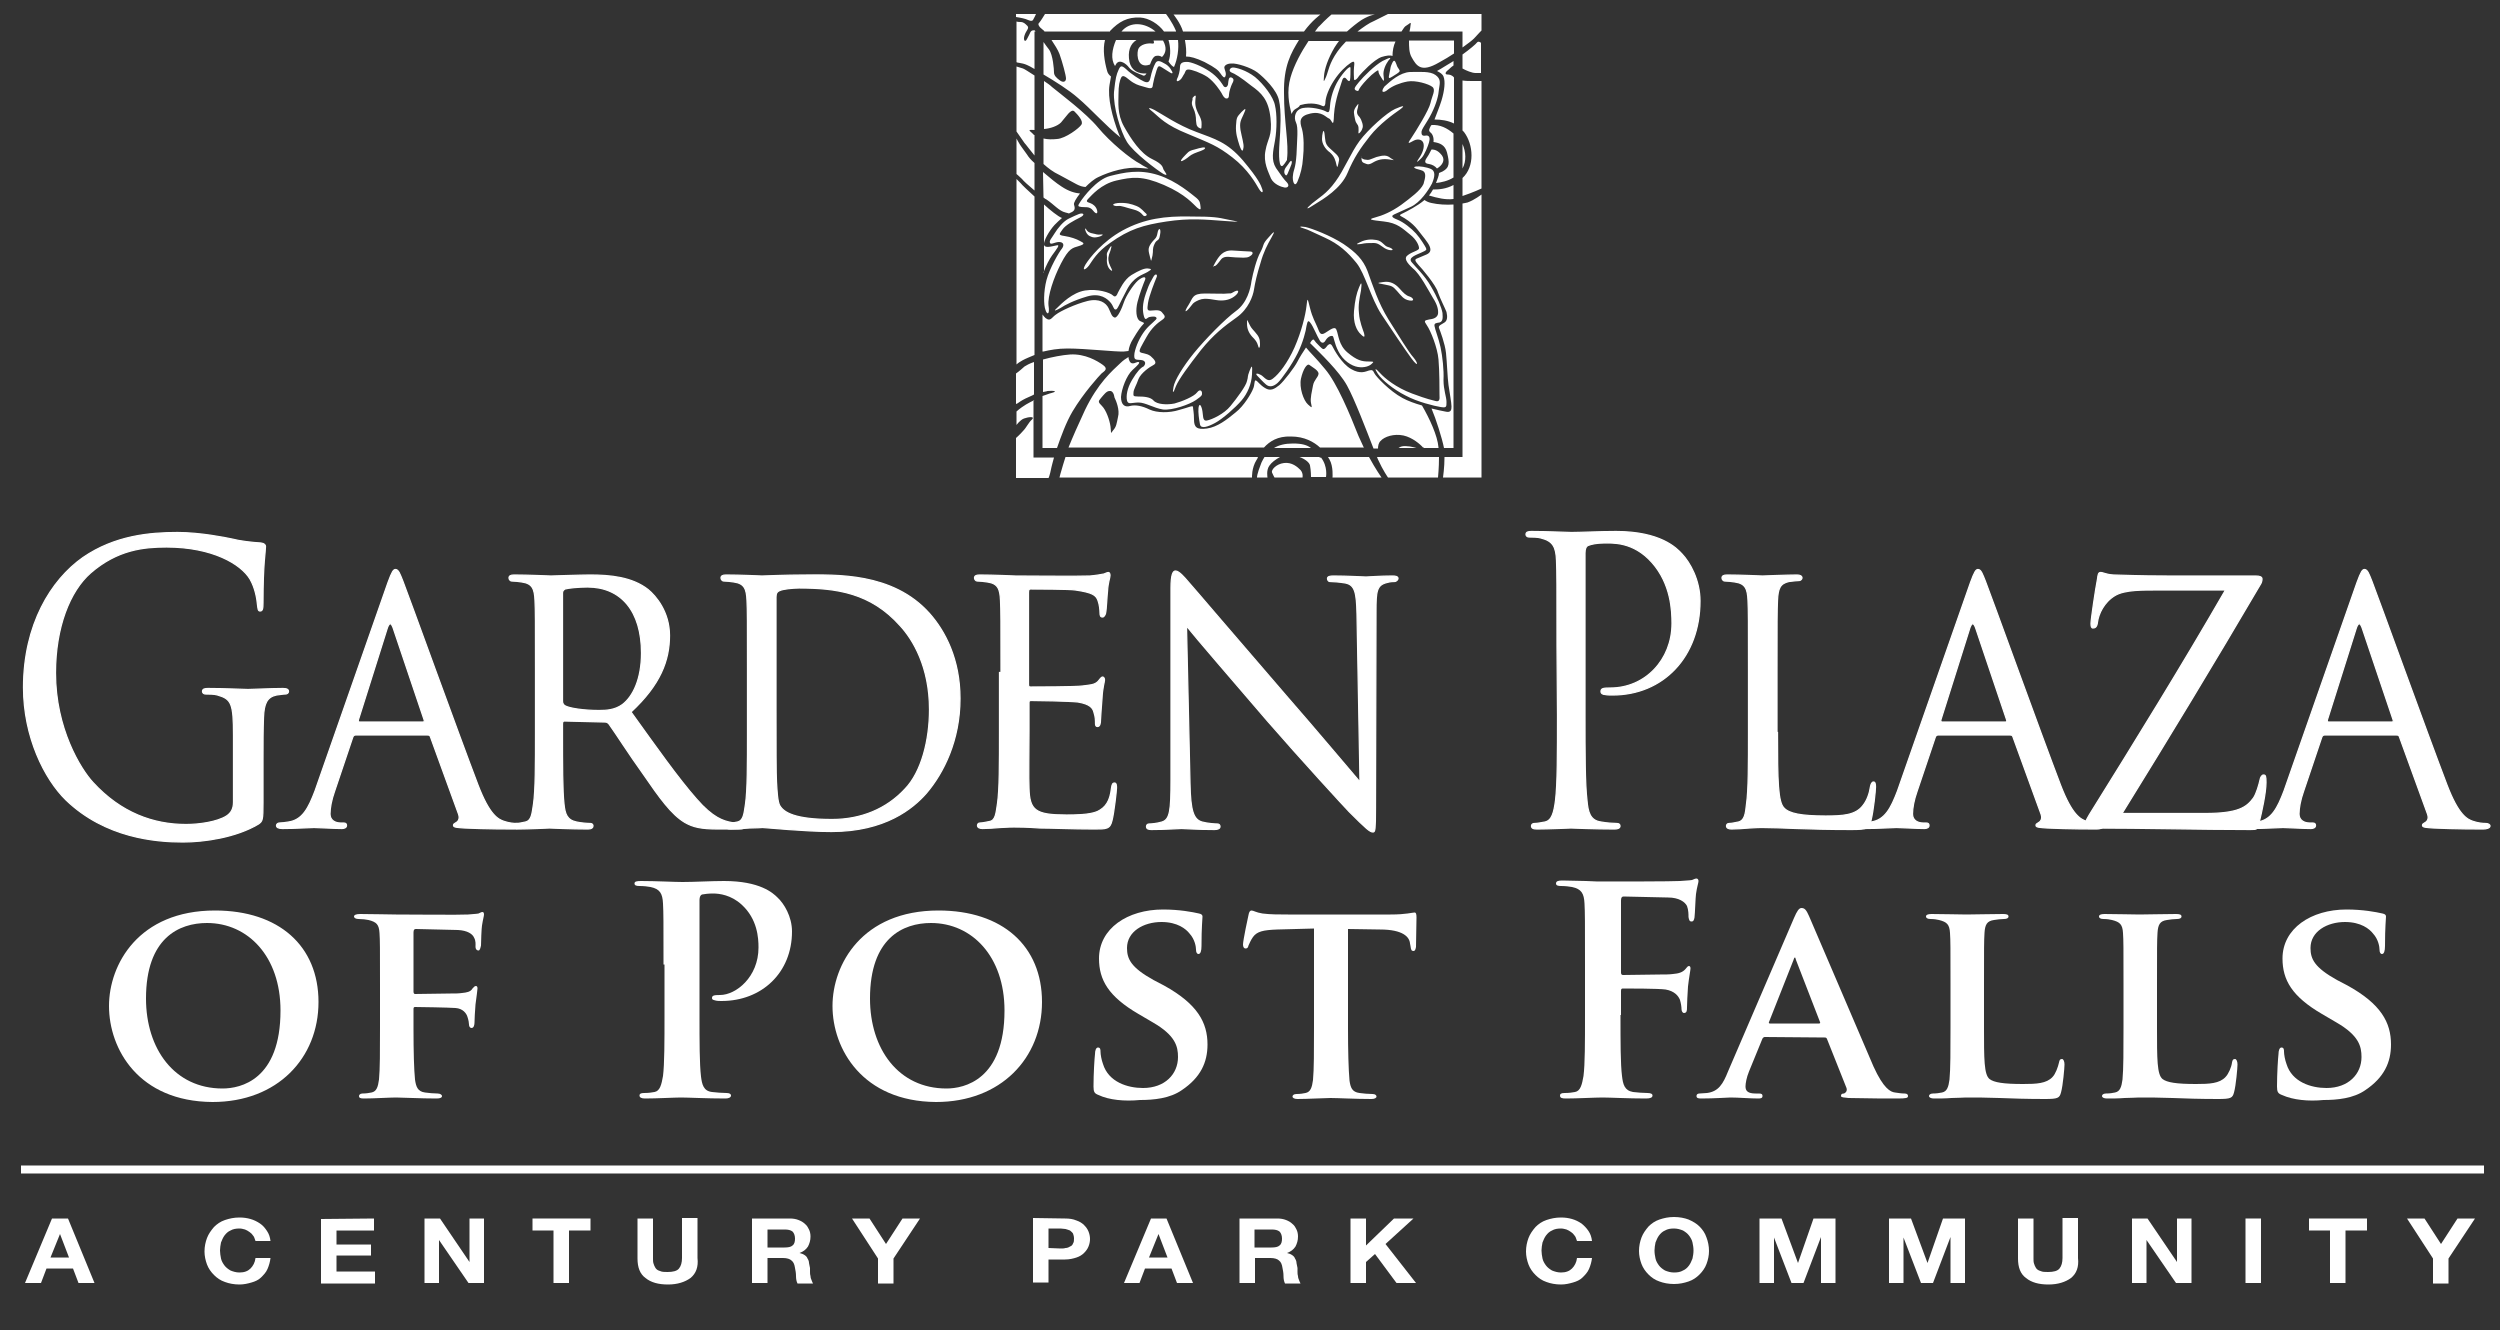 <?xml version="1.0" encoding="utf-8"?>
<!-- Generator: Adobe Illustrator 25.4.1, SVG Export Plug-In . SVG Version: 6.00 Build 0)  -->
<svg version="1.1" id="Layer_1" xmlns="http://www.w3.org/2000/svg" xmlns:xlink="http://www.w3.org/1999/xlink" x="0px" y="0px"
	 viewBox="0 0 500 266" style="enable-background:new 0 0 500 266;" xml:space="preserve">
<rect x="0" y="0" width="500" height="266" fill="#333333" stroke="none"/>
<style type="text/css">
	.st0{fill:#FFFFFF;}
	.st1{fill:none;}
	.st2{fill:#FFFFFF;stroke:#FFFFFF;stroke-width:0.25;}
</style>
<path class="st0" d="M215.8,49.2c1.3-0.4,1-0.6,0.2-1c-0.7-0.4-1.8-0.8-3.1-1c-1.4-0.2-1-0.4-0.4-1.3c0.6-0.9,2.3-1.8,3.5-2.4
	c1.2-0.6,0.6-1-0.2-0.7s-0.9,0.4-2,0.9s-2.3,2-2.9,3c-0.6,1-1.1,1.4-0.9,1.9c0.2,0.4,1-0.2,1.8-0.2c0.9,0,1.1,0.6,0.6,1.3
	c-0.6,0.7-2.5,4-3.1,6.3s-0.6,5-0.2,6c0.3,1,0.9,1,0.6-0.9c-0.2-1.9,1-5.5,2.5-8.4C213.8,49.6,214.5,49.6,215.8,49.2z M226.4,76
	c-1,1.7-1.2,3.2-1,4.1s1,0.4,2.3,0.4c1.4,0,3,1.1,4.9,1.4c1.9,0.2,5.3-1,6.6-1.9s1.2-1,1.2-1.4s-0.4-0.9-1-0.1s-3,1.8-4.5,2.2
	c-1.5,0.3-3.5,0.2-4.2-0.6c-0.6-0.7-1.9-0.8-3.1-0.8c-1.1,0-0.9-0.2-0.9-0.8c0-0.6,0.6-1.5,1-2.7c0.5-1.2,2.2-2.4,3-2.8
	s0.2-1.1-0.6-1.8c-0.8-0.6-1.8-0.5-2.1-0.8s0.3-1.2,1.3-3s2.2-2.8,3.1-3.4c0.9-0.6,0.5-0.9,0.1-1.4c-0.4-0.6-1-0.6-2.1-0.5
	c-1,0.1-1-0.1-0.8-1.5s1.4-4.4,1.7-5.1c0.3-0.6-0.2-1-0.7,0s-0.6,0.8-1.4,3.1c-0.8,2.3-0.7,3.6-0.4,4.7c0.3,1,0.6,0.2,1.1,0.1
	c0.5-0.1,1.3-0.2,1.4,0.2c0.2,0.3-1.3,1.2-2.3,2.5s-1.8,3-2.1,4.5c-0.2,1.5,0.2,1.3,1.3,1.4c1,0.1,1,0.8,0.5,1.3
	C228.2,73.5,227.4,74.3,226.4,76z M255,21.1c-0.3-1.7-2.3-4.3-4-5.7c-1.8-1.4-3.8-1.9-4.4-1.9c-0.6,0-1,0.7-0.3,1
	c0.6,0.2,1.9,1,3.9,2.6c2.1,1.5,3.5,2.8,3.9,6.5s-0.6,4.1-1,6.5c-0.5,2.4,0.6,4.3,1.1,5.6c0.6,1.2,2.1,1.7,2.7,1.8s1.1-0.3,0.5-1
	c-0.6-0.6-1.1-1.3-2.2-2.9c-1-1.6-0.6-3.3-0.2-5.5C255.4,25.8,255.4,22.8,255,21.1z M230.7,22.5c1.2,1,2.4,2.5,6.9,4.3
	c4.5,1.9,5.8,2.3,8.9,4.7c3.1,2.4,4.6,5.1,5.3,6.3c0.7,1.1,0.9,0.6,0.6-0.1c-0.2-0.6-0.6-1.8-3.8-5.6c-3.2-3.7-5.6-4.3-9.3-5.7
	c-3.8-1.4-6.9-3.6-8.4-4.4C229.5,21.3,229.5,21.6,230.7,22.5z M238.5,19.6c0.1,0.6-0.4,0.8,0.1,1.9c0.5,1,0.6,1.9,0.6,2.6
	c0.1,0.6,0,1,0.5,1.4c0.5,0.3,0.6,0.3,0.6-0.2s0.2-1.1-0.6-2.5c-0.7-1.4-0.7-2.1-0.6-3.1C239.3,18.8,238.9,19.1,238.5,19.6z
	 M254.6,75.7c-1.1,0.9-1.7-0.3-2.4-0.7c-0.7-0.4-1.3-0.4-0.7,0.2s1,1.1,1.7,1.7s1.5,0.4,2.3-0.3c0.8-0.7,2.9-3.7,4-5.9
	c1.1-2.2,1.7-4.6,1.8-5.5c0.2-0.9,0.3-1.3,0.8-0.6c0.5,0.6,1.4,2.8,1.8,3.4c0.3,0.6,0.8,0.8,1.2,0.1c0.4-0.7,1-1,1.4-0.9
	c0.3,0.1,0.3,1.4,1.2,3.1c0.9,1.8,2.6,2.9,3.9,3.1s2.3-0.2,2.7-0.6c0.4-0.4,0.7-0.5-0.6-0.5c-1.3,0-2.3-0.2-4.2-1.8
	c-1.8-1.5-1.8-3.6-2.2-4.5c-0.3-0.9-1.3,0-2.3,0.6s-1.1-0.2-1.5-1.1c-0.4-1-1-1.9-1.5-3.9s-0.5-2.2-0.7-0.4s-1,5.1-2.4,8.3
	C257.5,72.6,255.8,74.8,254.6,75.7z M272.8,32.6c0.6,0.2,0.8,0.5,1.8-0.1c1-0.6,2-0.8,3.3-0.6s0.9,0.2,0.2-0.3
	c-0.7-0.6-1.4-0.6-2.8-0.2c-1.4,0.5-1.4,0.7-2.4,0.5c-0.4-0.1-0.6-0.3-0.6-0.4C272.3,32,272.3,32.4,272.8,32.6z M276.7,56.4
	c-1.4,0.2-1.4,0.2,0.2,0.5c1.5,0.3,1.6,0.3,2.5,1.3s1.3,1.7,2.5,1.9s0.7-0.6,0-0.8s-1.2-0.7-2-1.6C279,56.7,278,56.2,276.7,56.4z
	 M267.3,33c0.2,0.9,0.3,0,0.5-0.9c0.2-0.9-1-1.6-1.9-2.5c-1-0.9-0.8-1.6-1-2.9s-0.5,0.2-0.5,1.1s0.6,2,1.6,2.7
	C266.9,31.3,267.1,32.1,267.3,33z M235.2,77.2c0.6-1.4,2.5-4,5-7.2c2.5-3.1,4.7-4.8,7.1-6.5c2.4-1.7,3.3-4.3,3.5-5.6
	s0.6-3.1,1.3-5.3c0.6-2.2,1.4-3.7,2.2-5.1c0.8-1.4,0.6-1.4-0.6,0c-1.3,1.4-0.8,1.4-1.6,2.9c-0.8,1.4-1.5,4.2-1.8,5.8
	c-0.2,1.6-0.9,4.4-3.1,6c-2.2,1.6-6.2,5.7-8.4,8.4c-2.2,2.7-3.9,5.5-4.1,6.8C234.4,78.9,234.7,78.6,235.2,77.2z M246.9,58.3
	c-1,0.6-0.7,0.3-1.4,0.4c-0.7,0.1-1.9,0-4.5,0s-2.4,0.9-3.3,2.3c-0.9,1.4-0.7,1.6,0.1,0.7c0.8-0.9,0.6-1.1,2-1.7
	c1.4-0.6,3.1,0.1,4.4,0.1c1.3,0,2.2-0.4,2.9-1C247.8,58.5,247.9,57.8,246.9,58.3z M272.3,31.5C272.3,31.5,272.2,31.5,272.3,31.5
	C272.2,31.2,272.1,31.3,272.3,31.5z M245,44.2c4,0.3,2.4,0.1,0.5-0.3c-1.9-0.4-2.6-0.6-7.5-0.6c-4.9-0.1-9.1,0.4-13.5,2.8
	c-4,2.2-6.6,5.5-7.4,6.8c-0.8,1.4,0,1.1,0.7,0.2c0.7-1,1.6-2.7,4.2-4.5c3.9-2.8,6.7-3.6,11.3-4.3C238,43.6,240.9,43.9,245,44.2z
	 M250.2,51.1c0.5-0.4,0.4-0.8-0.2-0.8c-0.6,0-1.5-0.1-3.5-0.2c-1.9-0.1-2.7,1.1-3.5,2.5c-0.7,1.4-0.4,0.6-0.1,0.6
	c0.3,0,0.6-0.4,1.3-1.3c0.7-0.9,1.9-0.4,3.5-0.4C249.3,51.6,249.7,51.5,250.2,51.1z M248.7,29.5c0.1-0.7-0.3-1.9-0.6-3.5
	c-0.2-1.5,0-1.8,0.6-3.1c0.6-1.3,0.5-1.4-0.4-0.5c-0.9,1-1,1-1.1,2.7c-0.1,1.6,0.3,2.7,0.7,4C248.4,30.5,248.6,30.3,248.7,29.5z
	 M231.5,46.6c-0.2,1.2-0.6,1.1-1.3,2.1s-0.5,1.5-0.2,2.7s0.2,0.8,0.5-0.3c0.2-1.1-0.1-1.2,0.4-2.3s0.9-0.4,1.1-1.8
	C232.3,45.6,231.7,45.4,231.5,46.6z M222.1,54c0.8,0.6-0.1-0.7-0.3-1.4c-0.2-0.8-0.2-1.3,0.3-2.5c0.4-1.3,0.1-1-0.4-0.1
	s-0.3,0.7-0.3,1.5C221.3,52.3,221.4,53.4,222.1,54z M217.9,47.2c0.8,0.4,1.1,0.3,1.7,0.2c0.6-0.1,1.4-0.6,0.6-0.5
	c-0.8,0.1-1-0.1-1.6-0.2c-0.6-0.1-1.1-0.3-1.4-0.9C216.8,45.3,217.1,46.8,217.9,47.2z M223.6,41.2c0.7-0.1,1.5,0.3,3.1,0.7
	s1.8,1.2,2.1,1.3s0.8-0.2,0.4-0.5c-0.4-0.3-0.9-1.1-1.9-1.5s-2-0.7-3.7-0.6C221.9,40.8,222.8,41.3,223.6,41.2z M212,16.1
	c-0.7-0.5-1.2-1-1.2-1.6s-0.2-3.5-1-4.6c-0.3-0.4-0.7-0.9-1.1-1.5v6.5c2.2,1.3,5.1,3.1,6.9,4.7c2.5,2.1,5.7,5.7,8.5,7.9
	c-0.1-0.2-0.2-0.4-0.3-0.6c-1.4-3.6-2.3-7.4-1.9-9.9c0.1-0.6,0.2-1.2,0.3-1.7c-0.4-0.3-0.7-0.7-0.8-1.2c-0.5-1.8-0.9-4.2-0.4-6.1
	h-10.7c0.6,0.9,1.3,2,1.6,2.8c0.6,1.7,1.3,4.3,1.3,4.9C213.2,16.3,212.7,16.6,212,16.1z M262.2,89.6c-0.8-0.6-1.8-0.9-3.6-0.9
	c-1.6,0-2.8,0.3-3.8,0.9H262.2z M211.4,27.8c-0.9,0.1-1.9,0.1-2.7-0.1v5.1c0.9,0.8,1.9,1.6,3.2,2.2c3.4,1.8,3.9,2.3,5.2,2.4
	c0.8-0.8,1.7-1.6,2.6-2c2.3-1.1,5.6-2.1,8.4-1.8c0.9,0.1,1.4,0.1,1.6,0.1c-0.6-0.3-1.2-0.6-1.6-0.9c-2-1-6.1-4.4-8.5-7.3
	s-7.5-6.7-9.2-8.1c-0.4-0.4-1-0.8-1.6-1.2v9.6c1.3-0.1,2.7-0.6,3.4-1.3c1-1.1,2-2.9,2.7-2.2c0.7,0.7,1.8,1.9,1.4,2.6
	C215.9,25.6,213.1,27.7,211.4,27.8z M272.2,48.8c0.9-0.2,1.4-0.2,2.6-0.2s1.7,1.1,3,1.4c1.3,0.2,0.6-0.4-0.2-0.6
	c-0.8-0.2-1.1-1.2-2.3-1.4c-1.1-0.2-2.2-0.1-3.2,0.4C271,48.9,271.3,48.9,272.2,48.8z M237,31.9c0.8-0.5,0.9-0.8,1.8-1.2
	c0.9-0.4,1.9-0.6,2.2-1c0.2-0.4-0.8-0.2-2.1,0.2c-1.3,0.3-1.3,0.6-2.2,1.5C235.8,32.4,236.2,32.4,237,31.9z M284.8,89.6h2.9
	c0,0,0,0,0-0.1c-0.2-2.4-1.8-5.8-3.3-8.4c-1.4-0.4-2.8-0.9-3.9-1.5c-2.6-1.4-5.3-4.3-5.6-4.9c-0.3-0.6-0.4-0.8-1.1-0.6
	c-0.7,0.2-1.7,0.8-3.6-0.3c-1.9-1.1-3.4-3.9-3.7-4.5c-0.3-0.6-0.6-0.6-1-0.2c-0.3,0.4-0.6,0.8-0.9,0.7c-0.3-0.1-1-0.9-1.4-1.3
	s-0.4-1-1-0.2c0,0.1-0.1,0.2-0.2,0.3c2,2,5.8,5.6,7.4,8.5c1.5,2.7,3.9,9,5.3,12.6h0.9c0-0.5,0.1-1.1,0.5-1.5
	c0.8-0.9,2.7-1.5,4.6-1.1c1.8,0.4,3.4,1.8,3.9,2.4C284.7,89.5,284.8,89.5,284.8,89.6z M289.5,14.1c0.4-0.3,0.7-0.7,1.2-1v-0.9
	c-0.1,0.1-0.2,0.1-0.3,0.2c-0.9,0.5-1.9,1.2-3,1.8c0.6,0.3,1.1,0.6,1.3,1.1c0.4,1,0.2,2.8-0.4,4.8c-0.4,1.3-1,2.7-1.4,3.8
	c1.3,0,2.7,0.2,3.9,0.8v-9.2c-0.4-0.5-0.9-0.6-1.3-0.6C288.9,14.9,289.1,14.4,289.5,14.1z M272.8,89.6c-0.4-0.8-0.7-1.6-1.1-2.4
	c-1.7-4.3-4.3-10.6-6.7-13.4c-1.8-2.2-3-3.3-3.8-4.3c-0.6,0.9-1.3,2-1.7,2.8c-0.6,1.2-2.7,3.9-3.6,4.7c-1,0.8-1.8,1.3-2.9,0.6
	c-1-0.6-1.4-1.3-1.8-1.5c-0.4-0.2-0.2,0.9-0.6,1.7c-0.3,0.8-1.8,3.4-3.5,4.7c-1.7,1.4-3.6,2.9-5.7,3.2c-2.1,0.3-2.6-0.3-2.6-1.8
	c0-1.4-0.2-2.1-0.2-2.5s-0.9,0.1-2.8,0.6c-1.9,0.6-4.4,0.6-5.9-0.1c-1.4-0.7-2.8-1-3.9-0.7c-1,0.3-1.8-0.2-1.8-1.8
	c0.1-1.6,1.1-4.3,2.3-5.4c1.1-1,1.6-1.5,1.2-1.6c-0.4-0.1-1.3,0.8-1.8-0.2c-0.1-0.2-0.2-0.5-0.2-0.8c-0.5,0.3-1.1,0.7-1.6,1.2
	c-1.7,1.6-4.5,4-7.1,9.4c-1.4,3-2.5,5.5-3.3,7.5h39.1c1.1-1.2,2.7-2.3,5.4-2.2c2.7,0,4.6,1.1,5.8,2.2h8.8L272.8,89.6L272.8,89.6z
	 M223.6,83.4c-0.3,1.4-0.3,1.9-1,2.7c-0.6,0.8-0.3,0.6-0.5-0.8s-0.9-3.3-1.7-4.1c-0.8-0.8-0.8-0.9-0.2-1.6s1.1-1.4,1.7-1.4
	c0.6-0.1,0.9,0.6,1,1.3C223.2,80.1,224,82,223.6,83.4z M262.6,77.1c-0.2,1.1-0.6,2.6-0.4,3.5c0.2,1,0.3,1.1-0.6,0.3
	c-0.9-0.8-1.8-3.4-1.4-5.2c0.4-1.8,1.2-3.1,1.7-2.7s1.9,1.1,1.8,1.8C263.6,75.5,262.8,76,262.6,77.1z M234.8,13.4
	c0.7-1.6,1-3.6,0.8-5.4h-1.9c0.4,1.4,0.5,3,0,4.3C234.1,12.9,234.5,13.3,234.8,13.4z M279.7,89.6h3.6c-0.3-0.1-0.8-0.2-1.3-0.3
	C280.6,89.1,280.1,89.3,279.7,89.6z M220.3,74.7c0.6-0.5,1.4-0.9,0.3-1.7c-1.1-0.8-3.6-2.3-6.6-2.1c-1.5,0.1-3.6,0.5-5.4,1v6.5
	c0.4-0.1,0.7-0.1,0.9-0.2c1-0.1,2.3,0,0.8,0.4c-0.5,0.1-1.1,0.4-1.8,0.6v10.4h2.9c0.8-2.3,1.8-5.1,3.1-7.3
	C216.7,78.6,219.8,75.2,220.3,74.7z M287.4,33.7c1-0.6,1.7-1.6,1-2.6c-0.7-0.9-1.3-1.2-2.1-1.2c-0.4,0.8-0.8,1.5-1.1,1.9
	c-0.3,0.6-0.2,0.9,0.6,1C286.4,32.9,287,33.2,287.4,33.7z M271.8,57.5c-0.5,1.2-0.8,2.5-1,4.7c-0.2,2.3,0.5,3.9,1.4,4.7
	c0.9,0.9,0.7,0.2,0.6-0.3c-0.2-0.6-0.9-2.3-1-3.9c-0.2-1.7,0.1-3,0.4-4.6C272.4,56.5,272.3,56.2,271.8,57.5z M282.3,71.7
	c1.4,1.9,1.4,1,0.4-0.2c-1-1.1-2.9-4.3-5-7.6c-2.1-3.4-3.1-6.7-4.2-9.7c-0.9-2.3-2.3-3.7-4.8-5.4c-2.6-1.7-6.3-3.1-7.6-3.4
	c-1.3-0.2-1.4,0-0.3,0.3c1,0.3,1.2,0.5,4.1,1.8s4.7,3,6.4,5.1c1.7,2.1,2.9,7.1,5,10.3C278.3,65.9,280.9,69.8,282.3,71.7z M280.2,41
	c-2,1.4-3.7,2.1-5.2,2.5s-0.9,0.5,1.8,0.8c2.7,0.3,3.7,1.4,5.2,2.6c1.4,1.1,1.8,2.3,1.8,2.7c0.1,0.5-1.3,0.7-2.2,1.4
	c-0.9,0.6-0.3,1.5,1,2.7c1.4,1.1,3.1,4.4,4,5.9c0.9,1.4,1.1,2.4,1,3.2c-0.2,0.8-1,1-1.8,1.1c-0.9,0.2-1.1,0.2-0.4,1.2
	s2.1,4.4,2.3,6.8c0.2,2.3,0.2,6,0.2,7.1c0.1,1-0.1,1.4-0.8,1.2c-0.7-0.2-1.5-0.3-4.7-1.5s-5.4-3-6.4-4.1s-1.2-1-0.4,0.2
	c0.8,1.2,3.1,3.1,5.5,4.3c2.4,1.3,5.8,2.1,7,2.3c1.2,0.2,1.2,0,1.2-1s-0.6-2.4-0.6-4.4c0.1-2-0.2-4.7-0.6-6.6
	c-0.4-1.8-1.1-3.5-1.2-4.2c-0.1-0.6,0.4-0.6,1-0.7c0.6-0.2,0.7-0.7,0.6-1.9c-0.2-1.1-1-3.1-2.3-5.3c-1.3-2.3-3.2-4-3.9-4.9
	c-0.7-0.9,0.9-1.4,2-1.9s1-0.5,0.9-0.9c-0.2-0.4-1.1-1.9-2-2.9s-2.5-2.3-3.8-2.8s-1-0.8-0.6-1s1.3-0.6,3.3-1.5s3.6-3.4,4.3-4.7
	c0.6-1.4,0.7-2.5-0.2-2.9c-0.9-0.4-2.3-0.6-3-0.5s-0.4,0.4,0.9,0.7s1,1.4,0.6,2.8C284.1,38.1,282.2,39.5,280.2,41z M271,23.8
	c0.2,1.1,0.6,0.9,0.7,1.7c0.1,0.8-0.2,1.4,0.2,1.1c0.3-0.3,0.5-0.6,0.6-1c0.2-0.4-0.1-1.5-0.6-2.2c-0.6-0.6-0.6-1-0.3-2
	c0.2-1,0-0.6-0.5,0.1C270.6,22.3,270.8,22.7,271,23.8z M262.4,40.7c-1.3,1.1-1.3,1.4,0.5,0.2c1.8-1.1,5.3-3.2,6.6-6.3
	c1.3-3.1,2.6-5,4.5-7.4s4.7-4.4,6-5.3c1.2-0.9,0.6-0.8-1-0.1c-1.6,0.7-5.4,4.1-7.1,6.4s-3.1,5.8-4.8,8.1
	C265.3,38.8,263.7,39.6,262.4,40.7z M258.6,35c-0.2,1.1,0.3,2.7,0.9,1.3s1-3,1.1-4.7c0.2-1.8,0.2-4.3-0.2-5.8
	c-0.5-1.5-0.6-2.6,1.7-3.1c2.3-0.5,3.1,0.8,3.7,1s0.9,2.3,1-0.8c0.2-3.1,1.4-5.9,1.6-6.7c0.2-0.8,0.6-0.8,0.9-0.4
	c0.3,0.4,0.6,0.6,0.7,0.2s0.1-1.7,0.1-2.4s-1.4,0.8-2.4,2.4s-1.6,3.6-1.7,5.2c-0.1,1.6-0.4,1.3-1,1s-2.8-0.9-4.4-0.6
	s-1.9,1.9-1.4,2.9s0.2,3.5,0.1,6.4C259.1,33.8,258.7,33.9,258.6,35z M276.5,12.2c-1.6,0.9-3.8,3.1-4.7,4.2c-0.9,1.1-1.1,1.4-0.6,1.7
	c0.6,0.2,0.4,0.1,0.7-0.4c0.3-0.5,1.2-1.6,2.4-2.7c1.2-1,1.4-1.1,1.4-0.7c0,0.4,0.4,1,0.8,1.6s0.3,0,0.2-0.9c-0.1-0.9,0.4-2.1,1-2.9
	C278.4,11.4,278.1,11.4,276.5,12.2z M237,8.1c0.2,1.1,0.3,2.1,0.2,3.2c0.9,0,2,0.3,3.7,1.1c2.3,1.2,2.8,1.7,3.2,2.3s0.8,1.1,1,0.5
	s-0.1-1-0.2-1.5c-0.2-0.5,0.4-1,1.4-1c1-0.1,3.9,0.8,5.2,1.8s3.9,3.5,4.3,5.6c0.5,2.1,0.3,5.8,0.1,8.4c-0.2,2.7-0.1,5.3,0.7,4.6
	c0.2-0.2,0.5-0.6,0.8-1.1c0-0.1,0-0.1,0-0.2c0.4-3.1-0.6-7.3-0.6-13.2c-0.1-5.4,1.4-8,3-10.6H237V8.1z M263,6.3h6.4
	c1-0.9,2-1.7,2.9-2.3c1.8-1.1,2.8-1.1,2.8-1.1h-8.8c0,0-1.2,1-2.4,2.3C263.7,5.3,263.4,5.8,263,6.3z M205.7,71.5
	c0.4-0.2,0.8-0.3,1.2-0.5V39.3c-1.1-1-2.5-2.3-2.8-2.7c-0.4-0.4-0.8-0.8-0.8-0.8v37.1C203.3,72.9,203.8,72.3,205.7,71.5z
	 M206.9,38.1v-5.5c-0.7-0.6-1.2-1.2-1.5-1.7c-1-1.4-1.4-1.9-1.6-2.3c-0.2-0.3-0.5-0.9-0.5-0.9v7.1c0,0,0.6,0.5,1.1,1
	C204.6,36.1,205.7,37.1,206.9,38.1z M205.1,79.7c0.6-0.3,1.2-0.5,1.7-0.8v-6.5c-0.9,0.3-1.6,0.7-1.9,0.9c-1.1,1-1.7,1.4-1.7,1.4v6
	C203.3,81,203.5,80.5,205.1,79.7z M206.9,80c-0.6,0.3-1.2,0.6-1.7,0.9c-1.3,0.8-1.9,1.4-1.9,1.4V85c0,0,0.7-1,1.5-1.3
	s2.3-0.5,1.6,0.2c-0.7,0.6-1.1,1.6-1.8,2.3c-0.6,0.7-1.4,1.4-1.4,1.4v8h6.5c0,0,0.2-0.2,0.6-2.2c0.1-0.5,0.3-1.1,0.5-1.9h-4.1V80
	H206.9z M251.6,91.4h-38.5c-0.2,0.7-0.4,1.2-0.5,1.6c-0.5,1.6-0.7,2.5-0.7,2.5h38.5c0,0-0.1-1.9,0.9-3.5
	C251.4,91.9,251.5,91.7,251.6,91.4z M252.9,91.4c-0.2,0.3-0.4,0.7-0.6,1.1c-1,2.5-0.9,3-0.9,3h2.1c0,0-0.3-1.5,0.4-2.4
	c0.4-0.6,1.2-1.2,2.1-1.7H252.9z M206.6,4c0.2-0.3,0.6-1.2,0.6-1.2h-4v0.6c0,0,1.3,0.2,1.9,0.4C205.7,4,206.3,4.4,206.6,4z
	 M206.9,31.1V27c0,0,0,0-0.1,0c-0.8-0.9-1.6-1.1,0.1-1V15.1c-1.1-0.7-2-1.3-2.3-1.4c-0.6-0.2-1.3-0.4-1.3-0.4v13
	c0,0,0.9,1.3,1.6,2.3C205.2,28.9,205.9,29.9,206.9,31.1z M208.5,5.9c0.1,0.1,0.3,0.2,0.4,0.4H222c0,0,0,0,0-0.1
	c1.8-1.9,3.5-2.8,6-2.7c1.8,0.1,3.7,1.3,4.8,2.8h2.4c0,0,0,0,0-0.1c-0.8-1.9-2-3.4-2-3.4H209c0,0-0.9,1.5-1.2,1.8
	C207.5,4.8,207.8,5.4,208.5,5.9z M260.8,6.3c1.6-2.2,3.3-3.4,3.3-3.4h-29.4c0,0,1.4,1.7,1.9,3.4H260.8z M205.4,13
	c0.3,0.1,0.8,0.4,1.5,0.8V6.3h0.2C207,6.2,207,6.1,207,6.1s-0.6-0.2-0.9,0.3c-0.2,0.5-0.3,0.6-0.7,1.4s-0.8,0.2-0.5-0.7
	c0.3-1,1-1.4,0.6-1.9c-0.5-0.5-0.8-0.8-1.4-0.8c-0.6,0-0.8-0.1-0.8-0.1v8.1C203.3,12.6,204.3,12.5,205.4,13z M295.4,8.5
	c-0.2,0.3-1.5,1.4-2.9,2.4v2.8c0.7,0.4,1.9,0.9,2.6,0.9c1,0,1.1,0,1.1,0v-6C296.3,8.6,295.7,8.1,295.4,8.5z M292.5,16.1v10
	c0.1,0.1,0.2,0.2,0.3,0.3c1.9,2.5,2.2,6.9-0.3,9.2v3.6c2.1-0.7,3.8-1.5,3.8-1.5V16.2c0,0-0.5,0-1.8,0
	C293.9,16.2,293.2,16.2,292.5,16.1z M256.8,92.6c-1.6,0.2-2.6,1.4-2.4,1.9c0.2,0.5,0.5,1,0.5,1h5.6c0,0,0.2-0.8-0.4-1.5
	C259.5,93.4,258.4,92.4,256.8,92.6z M277.6,2.8c0,0-0.6,0.3-2.8,1.4c-1,0.4-2.1,1.2-3.3,2.1h8.8c0.4-0.6,0.6-1,1-1.2
	c0.6-0.3,1-1,0.8,0c0,0.3-0.1,0.7-0.2,1.2h10.6v3.2c1.1-0.8,1.9-1.4,2.3-1.8c0.9-1,1.5-1.6,1.5-1.6V2.8H277.6z M292.5,33.7
	c0.8-1.5,0.7-3.3,0-4.9V33.7z M292.5,40.7v50.7h-3.6c0,2.1-0.3,4.1-0.3,4.1h7.7V38.9c0,0-1.4,1.1-2.8,1.6
	C293.2,40.6,292.9,40.6,292.5,40.7z M263.9,91.4h-4c1.1,0.4,2,1.1,2.1,1.7c0.2,1,0.2,2.3,0.2,2.3h3c0,0,0.4-2.1-1-3.9
	C264,91.6,263.9,91.5,263.9,91.4z M265.6,91.4c0.1,0.2,0.2,0.3,0.3,0.5c0.8,1.4,0.6,3.6,0.6,3.6h9.8c0,0-1.2-1.7-2.5-4.1H265.6z
	 M275.4,91.4c0.1,0.2,0.1,0.3,0.2,0.5c1,2.2,2,3.6,2,3.6h10c0,0,0.2-1.9,0.2-4.1H275.4z M223,13.2c0.2-0.3,0.3-0.6,0.5-0.7
	c0.6-0.5,1.7,0.2,2.3,1s2.1,1.3,2.6,1.5c0.3,0.2,0.6,0.2,0.9-0.3c-1.7,0.1-3-0.6-3.4-2.3c-0.4-2.1,0.1-3.6,1.4-4.4h-4.1
	C222.4,9.9,222.1,11.8,223,13.2z M230.7,8.1c0.2,0.5,0.1,0.7-0.4,0.6c-0.6-0.1-2.4,0.1-2.7,1.3s0,3.8,2.4,2.9
	c0.3-0.8,0.6-1.5,1.1-1.7c0.4-0.1,0.9-0.1,1.3,0.2c0.8-0.8,1-1.9,0.2-3.3C232.6,8.1,230.7,8.1,230.7,8.1z M231.1,12.6
	c-0.4,0.7-0.8,1.9-1,2.9s-0.6,1.1-1.3,0.8c-0.7-0.3-2.6-1.5-3.5-2.4c-1-0.9-1.2-0.8-1.6,0.1c-0.4,0.9-0.6,1.5-0.9,4.4
	c-0.2,2.9,1.3,7.9,2.6,10s6.1,5.7,7.3,6.4c1.2,0.6,0.2-0.5,0-0.9s0-1-2.3-2.1s-4.2-4-5.6-6.5c-1.4-2.5-1.1-4.9-1.1-6.5
	s0.2-2.7,0.6-3.4c0.5-0.6,1.3,0.5,2.3,1.1s1.4,0.6,2.7,1s1.2-0.1,1.3-0.7s0.4-1.8,0.7-2.7c0.3-1,0.5-1,1.1-0.6s1,0.6,1.6,1
	s0.6,0,0.3-0.4c-0.2-0.4-0.6-1-1.4-1.4C232.2,12.3,231.5,11.9,231.1,12.6z M236,13.4c0,0.7-0.3,1.9-0.6,2.4
	c-0.2,0.6,0.2,0.5,0.6,0.2c0.4-0.3,0.6-0.9,0.9-1.3c0.2-0.4,0.2-0.8,0.8-0.8s2.4,0.6,3.8,1.5c1.4,1,2.5,2.7,2.8,3.2
	c0.3,0.6,0.6,1.1,1,1.1s0.5-0.3,0.5-0.8s0.4-1.7,0.6-2.1c0.2-0.4,0.6-1-0.1-1.3c-0.6-0.2-0.6,0.6-0.7,1.4c-0.2,0.7-0.7,0.6-0.9,0.3
	c-0.2-0.3-0.8-1.4-2.2-2.5s-3.6-2.1-4.8-2.3C236.5,12.3,236,12.6,236,13.4z M224.3,6.3h6.8C229,4.5,226,4.2,224.3,6.3z M222,35.2
	c-2.7,0.7-5.3,4.2-5.9,5.1c-0.6,0.9-0.6,1,0.2,1.1c0.7,0.1,1.6-0.2,2.3,0.7s1,0.6,0.8-0.1c-0.2-0.7-0.8-1.2-1.4-1.4
	c-0.6-0.2-0.9-0.3-0.3-0.9c0.6-0.6,2.5-2.9,5.6-3.6c3.1-0.7,5.1-1,9.5,0.9s5.9,3.9,6.6,4.5c0.7,0.6,0.8,0.4,0.7-0.2
	c-0.1-0.6,0-1-0.8-1.7c-0.8-0.6-3.9-3.4-7.7-4.6S224.8,34.5,222,35.2z M252,68.8c0-1-0.2-1.5-1-2.4s-0.8-0.9-1.2-1.7
	c-0.4-0.8-0.4-1-0.4,0s0.3,1.8,1,2.6c0.7,0.7,1,1.1,1.2,1.8C251.7,69.7,252,69.8,252,68.8z M267.5,10.3c-1.7,2.4-1.8,3.9-2.3,5.1
	c-0.5,1.1-0.5,1.1-0.4-0.2c0.1-1.4,0.8-3.5,2.1-5.7c0.3-0.5,0.6-0.9,0.9-1.3h-6.1c-1.4,2.1-2.9,4.8-3.6,7.3
	c-0.8,2.8-0.3,5.3,0.2,7.3c0.2-0.4,0.4-0.8,0.8-1c1.6-0.9,0-0.6,1.9-1c1.9-0.3,3.1,0.2,3.5,0.4c0.4,0.2,0.6-0.2,0.6-1
	c0.1-0.9,0.6-2.4,1.7-4.1s2.4-2.9,3.3-3.5s0.8-0.1,0.7,0.9c-0.1,1,0,1.9,0,2.3s0.5,0.2,1-0.6c0.6-0.7,2.9-3.2,4.5-3.8
	c1-0.3,1.7-0.4,2.2-0.2c0-1,0.2-2.1,0.6-2.9h-9.9C268.7,8.8,268,9.6,267.5,10.3z M257.3,33.3c-0.5,0.6-0.6,1.3-0.2,1.7
	c0.3,0.4,0.6-0.8,0.9-1.4c0.2-0.6,0.5-1,0.3-1.4C258.1,32,257.8,32.7,257.3,33.3z M212.1,61.6c0.9-0.6,2.6-1.5,5.3-2.3
	s4.1,0.5,4.7,1.2c0.6,0.7,0.6,1.4,1,1.4c0.4,0.1,0.7-1,2.2-3.8c1.4-2.8,3.2-3.1,4.2-3.7c1-0.6,0.8-0.6,0.1-0.7
	c-0.7-0.1-1.8,0.4-3.3,1.3c-1.5,0.9-2.4,3-2.7,3.5c-0.2,0.5-0.5,1.1-1,0.6c-0.6-0.6-3.1-1.4-5.6-1s-4.7,2.6-5.6,3.5
	C210.5,62.4,211.2,62.1,212.1,61.6z M208.7,54.5c0.5-1.4,1.2-2.7,1.7-3.4c1-1.4,1.8-2.3,0.8-2c-1,0.2-2.3,0.6-2.4-0.2
	c-0.1-0.7,1-2.7,2.1-3.9c0.5-0.5,1-1,1.5-1.4l0,0c-0.8-0.3-2.4-1.6-3.6-2.7v13.6C208.8,54.5,208.7,54.5,208.7,54.5z M290.7,26.7
	c-1.3-1.1-2.7-1.8-4.4-1.7c0,0,0,0.1-0.1,0.1c-0.3,0.6-0.6,1-0.1,1.4c0.4,0.3,0.7,1,0.6,1.9c1.3,0.2,2.3,0.6,2.7,2.1
	c0.5,2,0.6,3-0.9,3.8c-0.2,0.1-0.5,0.2-0.7,0.3l0,0c0,0.5-0.3,1.2-0.6,2c1-0.1,2.4-0.4,3.5-1.1V26.7z M277.6,17.9
	c0.9-0.7,2.3-1.3,3.9-1.6c1.6-0.3,4.3,0.5,5,1.1s-0.1,1.8-0.4,3.2c-0.3,1.4-2.9,5.6-3.9,7.1c-1,1.4-0.2,0.8,0.6,0.4
	c0.8-0.4,1.7-0.2,1.9,0.6c0.2,0.8-0.2,2-1,3.1c-0.7,1.1,0.1,0.3,0.6-0.2c0.6-0.6,1.3-2.4,1.5-3.1s0.2-1.4-0.5-1.4
	c-0.6,0.1-1,0.1-1-0.6c-0.1-0.6,1-1.8,2-3.8s1.4-3.6,1.5-4.9c0.2-1.3,0.4-2-0.7-2.8s-3.1-0.6-5.1-0.6c-2,0.1-3.9,1.8-5.1,2.9
	C276,18.5,276.7,18.7,277.6,17.9z M290.7,8.1h-8.9c0,1.2,0,2.4,0.5,3.3c1,1.8,1.9,3.2,5.5,1.1c1.1-0.6,2.1-1.2,3-1.8V8.1H290.7z
	 M278.4,12.7c-0.4,0.9-0.2,0.6-0.5,1.9s-0.1,1.1,0.6,0.7c0.6-0.4,1.2-0.7,1.4-1c0.2-0.3-0.4-0.6-0.6-1.4
	C279,12.1,278.8,11.8,278.4,12.7z M208.7,70.3c1.3-0.3,2.8-0.6,4.8-0.6c3.7,0,9.7,0.7,11.3,0.6c0.3,0,0.6-0.1,0.9-0.1
	c0.1-0.8,0.4-1.6,0.9-2.4c1-1.7,1.6-2.5,2-2.9s0.2-0.3-0.6-0.7c-0.8-0.4-0.9-2.2-0.5-3.8s1.2-3.7,1.5-4.4s-0.3-0.8-1.4,0.1
	c-1,0.9-2.4,3.1-2.8,4.3c-0.4,1.2-1.3,3.3-1.9,3.1c-0.6-0.2-0.7-0.9-1.2-1.9s-1.8-2-4.2-1.4s-5.4,2-6.3,2.7
	c-0.9,0.6-1.1,1.5-2.1,0.7c-0.2-0.2-0.4-0.4-0.6-0.7v7.4C208.5,70.3,208.7,70.3,208.7,70.3z M290.7,37c-1.5,0.8-2.9,0.9-4.1,0.9
	c-0.2,0.4-0.5,0.8-0.8,1.2c1.7,0.5,3.3,0.9,4.9,0.7V37z M208.7,39.5c0.2,0.2,0.4,0.3,0.6,0.4c1.5,1,2.5,2.3,3.8,2.6
	c0.3,0.1,0.5,0.1,0.7,0.2c0.2-0.1,0.3-0.2,0.4-0.2c0.9-0.4,0.8-0.9,0.6-1.6c-0.1-0.3,0.4-1.2,1.2-2.2c-1-0.1-2.2-0.4-3.7-1.4
	c-1.1-0.7-2.4-1.8-3.7-2.9L208.7,39.5L208.7,39.5z M243,84.6c1.5-0.8,4.1-3.1,5.3-4.5s2-3.3,2.1-5.2c0.1-1.9,0-2-0.5-0.7
	s-0.2,1-0.5,2c-0.2,1-2,3.4-3.3,5s-3.7,2.7-4.7,2.9c-1,0.2-0.7-1.1-1-2.3c-0.3-1.1-0.6-1-0.7-0.2c-0.1,0.8,0.1,2.3,0.3,3.3
	C240.2,85.8,241.5,85.4,243,84.6z M290.7,89.6V40.9c-1.4,0.1-3.1,0-4.4-0.3c-0.5-0.1-1-0.3-1.4-0.6c-1.4,1.2-3.6,2.3-4.2,2.6
	s-1,0.4-0.4,0.7s2.1,1.2,3.2,2.6c1.1,1.4,2.1,2.6,2.4,3.3s0.3,1.3-0.6,1.7c-1,0.4-1.4,0.6-1.9,0.8c-0.6,0.2-0.3,0.6,0.3,1.3
	c0.6,0.6,3.5,4,3.9,5.5c0.5,1.4,1.4,3.1,1.7,3.9c0.2,0.9,0.2,1.7-0.4,2.1s-1.3,0.6-1.1,1.1c0.2,0.5,1.2,3.1,1.4,5
	c0.2,1.9,0.3,5,0.5,6.4s0.6,3.6,0.6,4.3c0,0.7-0.1,1.3-1.3,1c-0.5-0.1-1.5-0.3-2.7-0.6c0.9,2.1,2.1,5.9,2.5,7.9
	C288.8,89.6,290.7,89.6,290.7,89.6z"/>
<line class="st1" x1="4.2" y1="233.9" x2="496.8" y2="233.9"/>
<rect x="4.2" y="233.1" class="st0" width="492.6" height="1.6"/>
<path class="st2" d="M46.7,147.1c0-6.4-0.4-7.3-3.2-8.1c-0.6-0.2-1.8-0.2-2.4-0.2c-0.3,0-0.6-0.2-0.6-0.5c0-0.5,0.4-0.6,1.1-0.6
	c3.2,0,7.7,0.2,8,0.2c0.4,0,4.8-0.2,7-0.2c0.8,0,1.1,0.2,1.1,0.6c0,0.3-0.3,0.5-0.6,0.5c-0.5,0-0.9,0.1-1.8,0.2
	c-1.9,0.4-2.5,1.7-2.6,4.5c-0.1,2.5-0.1,4.9-0.1,8.2v8.8c0,3.6-0.1,3.7-0.9,4.3c-4.5,2.7-10.9,3.6-15.1,3.6
	c-5.4,0-15.5-0.8-23.4-8.4c-4.3-4.2-8.5-12.6-8.5-22.5c0-12.6,5.5-21.5,11.9-26c6.4-4.4,13.4-5,18.9-5c4.5,0,9.5,1,10.9,1.3
	c1.5,0.4,4,0.7,5.8,0.8c0.7,0.1,0.9,0.4,0.9,0.7c0,1.1-0.5,3.3-0.5,11.2c0,1.3-0.1,1.7-0.6,1.7c-0.4,0-0.4-0.5-0.5-1.2
	c-0.1-1.1-0.4-3.3-1.5-5.2c-1.8-3-7.5-6.4-16.7-6.4c-4.5,0-9.8,0.5-15.2,5.2c-4.1,3.6-7,10.8-7,20c0,11.1,5,19.2,7.5,21.9
	c5.6,6.1,12.1,8.4,18.6,8.4c2.6,0,6.2-0.5,8.1-1.7c0.9-0.6,1.4-1.4,1.4-2.8C46.7,160.4,46.7,147.1,46.7,147.1z"/>
<path class="st2" d="M77.6,116.5c0.8-2.2,1.1-2.6,1.5-2.6c0.6,0,0.9,0.9,1.5,2.4c1.1,2.8,11.1,30.5,15,40.7c2.3,6,4,6.9,5.3,7.3
	c0.9,0.3,1.8,0.4,2.5,0.4c0.4,0,0.8,0.2,0.8,0.5c0,0.4-0.7,0.6-1.4,0.6c-0.9,0-5.5,0-9.9-0.2c-1.2-0.1-2.2-0.1-2.2-0.5
	c0-0.3,0.1-0.3,0.4-0.5c0.4-0.2,1-0.7,0.6-1.8l-5.6-15.4c-0.1-0.3-0.2-0.4-0.6-0.4H71.1c-0.3,0-0.5,0.2-0.6,0.6l-3.6,10.7
	c-0.6,1.7-0.9,3.3-0.9,4.5c0,1.3,1.1,1.8,2.1,1.8h0.6c0.5,0,0.6,0.2,0.6,0.5c0,0.4-0.4,0.6-0.9,0.6c-1.5,0-4.9-0.2-5.6-0.2
	c-0.6,0-3.8,0.2-6.3,0.2c-0.8,0-1.2-0.2-1.2-0.6c0-0.3,0.3-0.5,0.6-0.5c0.4,0,1.3-0.1,1.8-0.2c2.8-0.4,4-2.8,5.3-6.2L77.6,116.5z
	 M84.6,144.4c0.3,0,0.3-0.2,0.2-0.5l-6.2-18.4c-0.4-1-0.7-1-1.1,0l-5.8,18.4c-0.1,0.3,0,0.5,0.2,0.5H84.6z"/>
<path class="st2" d="M107.1,134.5c0-10.4,0-12.3-0.1-14.4c-0.1-2.3-0.5-3.4-2.6-3.7c-0.5-0.1-1.6-0.2-2.1-0.2
	c-0.2,0-0.5-0.3-0.5-0.6c0-0.4,0.3-0.6,1-0.6c2.8,0,7,0.2,7.4,0.2c0.6,0,5.9-0.2,7.8-0.2c4,0,8.4,0.4,11.6,2.9
	c1.6,1.3,4.3,4.5,4.3,9.2c0,5-1.8,9.8-7.7,15.3c5.1,7.1,9.4,13.2,13.1,17.4c3.3,3.8,5.4,4.4,7,4.7c1.2,0.2,1.8,0.2,2.2,0.2
	s0.6,0.3,0.6,0.5c0,0.4-0.4,0.6-1.5,0.6h-3.9c-3.6,0-5.1-0.4-6.7-1.3c-2.7-1.6-5-4.8-8.5-9.9c-2.6-3.6-5.4-8-6.7-9.8
	c-0.3-0.3-0.4-0.4-0.9-0.4l-8-0.2c-0.3,0-0.4,0.2-0.4,0.6v1.6c0,6.5,0,11.7,0.3,14.4c0.2,2,0.6,3.2,2.5,3.6c0.9,0.2,2.2,0.3,2.8,0.3
	c0.4,0,0.5,0.3,0.5,0.5c0,0.3-0.3,0.6-1,0.6c-3.4,0-7.4-0.2-7.7-0.2c-0.1,0-4.3,0.2-6.2,0.2c-0.6,0-1-0.2-1-0.6
	c0-0.2,0.1-0.5,0.5-0.5c0.6,0,1.4-0.2,1.9-0.3c1.2-0.3,1.3-1.6,1.6-3.6c0.4-2.8,0.4-8,0.4-14.5L107.1,134.5L107.1,134.5z
	 M112.5,140.2c0,0.4,0.1,0.6,0.4,0.9c0.9,0.6,4.1,1,6.9,1c1.5,0,3.2-0.1,4.7-1.2c2.1-1.6,3.8-5.1,3.8-10.3c0-8.4-4.1-13.2-10.8-13.2
	c-1.8,0-3.8,0.2-4.5,0.4c-0.3,0.2-0.5,0.4-0.5,0.8V140.2z"/>
<path class="st2" d="M149.5,134.5c0-10.4,0-12.3-0.1-14.4c-0.1-2.3-0.5-3.4-2.6-3.7c-0.5-0.1-1.6-0.2-2.1-0.2
	c-0.2,0-0.5-0.3-0.5-0.6c0-0.4,0.3-0.6,1-0.6c2.8,0,6.9,0.2,7.2,0.2c0.7,0,4.7-0.2,8.4-0.2c6.2,0,17.7-0.6,25.1,7.7
	c3.1,3.5,6.1,9.1,6.1,17c0,8.4-3.3,14.9-6.7,18.9c-2.7,3.1-8.3,7.7-19,7.7c-2.7,0-6-0.2-8.7-0.4s-4.8-0.4-5.1-0.4
	c-0.1,0-1.3,0.1-2.6,0.1c-1.3,0.1-2.8,0.2-3.8,0.2c-0.6,0-1-0.2-1-0.6c0-0.2,0.1-0.5,0.5-0.5c0.6,0,1.3-0.2,1.9-0.3
	c1.2-0.3,1.3-1.6,1.6-3.6c0.4-2.8,0.4-8,0.4-14.5L149.5,134.5L149.5,134.5z M155.2,141.8c0,7.1,0,13.3,0.1,14.6
	c0.1,1.7,0.2,4.1,0.7,4.8c0.8,1.3,3,2.7,10.4,2.7c5.8,0,10.9-2.1,14.6-6.1c3.3-3.4,4.9-9.8,4.9-15.9c0-8.5-3.3-14-5.9-16.8
	c-5.9-6.6-12.8-7.5-20.2-7.5c-1.2,0-3.2,0.2-3.8,0.5c-0.6,0.2-0.8,0.6-0.8,1.3V141.8z"/>
<path class="st2" d="M200.2,134.5c0-10.4,0-12.3-0.1-14.4c-0.1-2.3-0.5-3.4-2.6-3.7c-0.5-0.1-1.6-0.2-2.1-0.2
	c-0.2,0-0.5-0.3-0.5-0.6c0-0.4,0.3-0.6,1-0.6c2.8,0,6.9,0.2,7.2,0.2c0.4,0,13.5,0.1,14.9,0c1.2-0.1,2.3-0.3,2.8-0.4
	c0.3-0.1,0.6-0.3,0.9-0.3c0.2,0,0.3,0.3,0.3,0.6c0,0.5-0.4,1.3-0.5,3.2c-0.1,0.6-0.2,3.6-0.4,4.4c-0.1,0.3-0.3,0.7-0.6,0.7
	c-0.4,0-0.5-0.3-0.5-0.9c0-0.5-0.1-1.6-0.4-2.4c-0.4-1.1-1.1-1.6-4.5-2.1c-1.1-0.2-8.3-0.2-9-0.2c-0.3,0-0.4,0.2-0.4,0.7v18.2
	c0,0.5,0,0.7,0.4,0.7c0.8,0,9,0,10.4-0.2c1.5-0.2,2.4-0.2,3.1-0.9c0.4-0.5,0.7-0.9,0.9-0.9s0.4,0.2,0.4,0.6c0,0.4-0.4,1.5-0.5,3.7
	c-0.1,1.3-0.3,3.9-0.3,4.3c0,0.6-0.1,1.3-0.6,1.3c-0.3,0-0.4-0.2-0.4-0.6c0-0.6,0-1.3-0.3-2.2c-0.2-0.9-0.8-1.7-3.2-2.1
	c-1.7-0.2-8.4-0.3-9.4-0.3c-0.4,0-0.4,0.2-0.4,0.5v5.6c0,2.3-0.1,10.1,0,11.4c0.1,4.5,1.3,5.4,7.5,5.4c1.6,0,4.6,0,6.2-0.7
	c1.6-0.8,2.5-2,2.8-4.7c0.1-0.8,0.3-1,0.6-1c0.4,0,0.4,0.6,0.4,1c0,0.5-0.5,5-0.9,6.5c-0.4,1.7-1.1,1.7-3.5,1.7
	c-4.7,0-8.3-0.2-10.9-0.2c-2.6-0.2-4.3-0.2-5.2-0.2c-0.1,0-1.4,0-2.7,0.1c-1.2,0.1-2.6,0.2-3.6,0.2c-0.6,0-1-0.2-1-0.6
	c0-0.2,0.1-0.5,0.5-0.5c0.6,0,1.3-0.2,1.9-0.3c1.2-0.2,1.3-1.6,1.6-3.6c0.4-2.8,0.4-8,0.4-14.5v-11.7H200.2z"/>
<path class="st2" d="M238,156.7c0.1,5.5,0.7,7.2,2.4,7.7c1.1,0.3,2.6,0.4,3.1,0.4c0.3,0,0.5,0.2,0.5,0.5c0,0.4-0.4,0.6-1.1,0.6
	c-3.5,0-6-0.2-6.6-0.2s-3.2,0.2-6,0.2c-0.6,0-1-0.1-1-0.6c0-0.3,0.2-0.5,0.5-0.5c0.5,0,1.6-0.1,2.6-0.4c1.6-0.5,1.8-2.3,1.8-8.4
	v-38.4c0-2.7,0.4-3.4,0.9-3.4c0.7,0,1.8,1.3,2.4,2c1,1.1,10.1,11.8,19.7,22.9c6.2,7.1,12.9,15.1,14.8,17.3l-0.6-33.6
	c-0.1-4.3-0.4-5.8-2.3-6.2c-1.1-0.2-2.6-0.3-3.1-0.3c-0.4,0-0.5-0.4-0.5-0.6c0-0.4,0.5-0.5,1.2-0.5c2.8,0,5.8,0.2,6.5,0.2
	s2.8-0.2,5.3-0.2c0.6,0,1.1,0.1,1.1,0.5c0,0.2-0.3,0.6-0.7,0.6c-0.3,0-0.8,0-1.5,0.2c-2.1,0.5-2.2,1.8-2.2,5.8l-0.1,39.3
	c0,4.4-0.1,4.8-0.5,4.8c-0.6,0-1.3-0.6-4.8-4.1c-0.6-0.6-9.7-10.5-16.3-18.1c-7.2-8.4-14.3-16.6-16.2-19L238,156.7z"/>
<path class="st2" d="M311.4,129.1c0-12.3,0-14.5-0.1-17c-0.1-2.7-0.7-3.9-3.1-4.5c-0.6-0.2-1.8-0.2-2.4-0.2c-0.3,0-0.6-0.2-0.6-0.5
	c0-0.5,0.4-0.6,1.1-0.6c3.2,0,7.5,0.2,8,0.2c1.6,0,5.7-0.2,8.9-0.2c8.9,0,12.1,3.3,13.2,4.5c1.6,1.7,3.6,5.2,3.6,9.4
	c0,11.2-7.4,18.8-17.5,18.8c-0.4,0-1.1,0-1.5-0.1c-0.4,0-0.8-0.2-0.8-0.6c0-0.6,0.4-0.7,1.9-0.7c6.9,0,12.3-5.6,12.3-12.9
	c0-2.6-0.2-7.9-4-12.2c-3.8-4.3-8.1-3.9-9.7-3.9c-1.2,0-2.4,0.2-3.1,0.5c-0.4,0.2-0.6,0.7-0.6,1.5V143c0,7.6,0,13.8,0.4,17.1
	c0.2,2.3,0.6,4,2.8,4.3c1,0.2,2.6,0.3,3.2,0.3c0.4,0,0.6,0.2,0.6,0.5c0,0.4-0.4,0.6-1.1,0.6c-3.9,0-8.4-0.2-8.7-0.2
	c-0.2,0-4.7,0.2-6.8,0.2c-0.8,0-1.1-0.2-1.1-0.6c0-0.2,0.1-0.5,0.6-0.5c0.6,0,1.5-0.2,2.1-0.3c1.4-0.3,1.8-2,2.1-4.3
	c0.4-3.3,0.4-9.5,0.4-17.1L311.4,129.1L311.4,129.1z"/>
<path class="st2" d="M355.5,146.5c0,9.9,0.1,13.9,1.3,15.1c1,1.1,3.4,1.6,8.3,1.6c3.3,0,6-0.1,7.5-2.1c0.8-1,1.3-2.4,1.5-3.8
	c0.1-0.5,0.3-0.9,0.6-0.9c0.3,0,0.4,0.3,0.4,1s-0.4,4.7-0.9,6.7c-0.4,1.6-0.6,1.8-4,1.8c-4.5,0-8-0.1-10.9-0.2
	c-2.8-0.1-5-0.2-6.8-0.2c-0.3,0-1.4,0-2.6,0.1c-1.3,0.1-2.6,0.2-3.6,0.2c-0.6,0-1-0.2-1-0.6c0-0.2,0.1-0.5,0.5-0.5
	c0.6,0,1.3-0.2,1.9-0.3c1.2-0.3,1.4-1.6,1.6-3.6c0.4-2.8,0.4-8,0.4-14.5v-11.8c0-10.4,0-12.3-0.1-14.4c-0.1-2.3-0.5-3.4-2.6-3.7
	c-0.5-0.1-1.6-0.2-2.1-0.2c-0.2,0-0.5-0.3-0.5-0.6c0-0.4,0.3-0.6,1-0.6c2.8,0,6.7,0.2,7.1,0.2c0.3,0,5-0.2,6.9-0.2
	c0.6,0,1,0.2,1,0.6c0,0.2-0.3,0.5-0.5,0.5c-0.4,0-1.3,0.1-2.1,0.2c-1.8,0.4-2.2,1.4-2.3,3.8c-0.1,2.1-0.1,4-0.1,14.4v12H355.5z"/>
<path class="st2" d="M394.1,116.5c0.8-2.2,1.1-2.6,1.5-2.6c0.6,0,0.9,0.9,1.5,2.4c1.1,2.8,11.1,30.5,15,40.7c2.3,6,4,6.9,5.3,7.3
	c0.9,0.3,1.8,0.4,2.5,0.4c0.4,0,0.8,0.2,0.8,0.5c0,0.4-0.7,0.6-1.4,0.6c-0.9,0-5.5,0-9.9-0.2c-1.2-0.1-2.2-0.1-2.2-0.5
	c0-0.3,0.1-0.3,0.4-0.5c0.4-0.2,1-0.7,0.6-1.8l-5.6-15.4c-0.1-0.3-0.2-0.4-0.6-0.4h-14.4c-0.3,0-0.5,0.2-0.6,0.6l-3.6,10.7
	c-0.6,1.7-0.9,3.3-0.9,4.5c0,1.3,1.1,1.8,2.1,1.8h0.6c0.5,0,0.6,0.2,0.6,0.5c0,0.4-0.4,0.6-0.9,0.6c-1.5,0-4.9-0.2-5.6-0.2
	c-0.6,0-3.8,0.2-6.3,0.2c-0.8,0-1.2-0.2-1.2-0.6c0-0.3,0.3-0.5,0.6-0.5c0.4,0,1.3-0.1,1.8-0.2c2.8-0.4,4-2.8,5.3-6.2L394.1,116.5z
	 M401.1,144.4c0.3,0,0.3-0.2,0.2-0.5l-6.2-18.4c-0.4-1-0.7-1-1.1,0l-5.8,18.4c-0.1,0.3,0,0.5,0.2,0.5H401.1z"/>
<path class="st2" d="M441,162.7c6.6,0,8.3-1.2,9.7-3.1c0.6-0.9,1.1-2.7,1.3-3.6c0.1-0.6,0.4-1,0.7-1c0.4,0,0.5,0.2,0.5,1.5
	c0,2.1-0.9,6.1-1.3,7.7c-0.4,1.7-0.4,1.7-1.8,1.7c-10.4,0-21-0.3-32-0.3c-0.7,0-1.1-0.1-1.1-0.6c0-0.3,0.1-0.8,0.9-2.1
	c9.4-15.1,18.6-30,27.2-44.9h-13.2c-3.2,0-6.9-0.1-8.9,1.1c-2.2,1.3-3.3,3.7-3.5,5.3c-0.1,1-0.5,1.2-0.9,1.2c-0.3,0-0.4-0.3-0.4-0.9
	c0-0.8,0.9-6.9,1.3-8.9c0.1-0.9,0.2-1.3,0.6-1.3c0.6,0,1,0.4,2.6,0.5c6,0.2,8.9,0.2,10.9,0.2h17.5c0.9,0,1.3,0.2,1.3,0.6
	c0,0.3-0.1,0.8-0.4,1.2c-9.1,15.5-18.2,30.5-27.6,45.7L441,162.7L441,162.7z"/>
<path class="st2" d="M471.4,116.5c0.8-2.2,1.1-2.6,1.5-2.6c0.6,0,0.9,0.9,1.5,2.4c1.1,2.8,11.1,30.5,15,40.7c2.3,6,4,6.9,5.3,7.3
	c0.9,0.3,1.8,0.4,2.5,0.4c0.4,0,0.8,0.2,0.8,0.5c0,0.4-0.7,0.6-1.4,0.6c-0.9,0-5.5,0-9.9-0.2c-1.2-0.1-2.2-0.1-2.2-0.5
	c0-0.3,0.1-0.3,0.4-0.5c0.4-0.2,1-0.7,0.6-1.8l-5.6-15.4c-0.1-0.3-0.2-0.4-0.6-0.4h-14.4c-0.3,0-0.5,0.2-0.6,0.6l-3.6,10.7
	c-0.6,1.7-0.9,3.3-0.9,4.5c0,1.3,1.1,1.8,2.1,1.8h0.6c0.5,0,0.6,0.2,0.6,0.5c0,0.4-0.4,0.6-0.9,0.6c-1.5,0-4.9-0.2-5.6-0.2
	c-0.6,0-3.8,0.2-6.3,0.2c-0.8,0-1.2-0.2-1.2-0.6c0-0.3,0.3-0.5,0.6-0.5c0.4,0,1.3-0.1,1.8-0.2c2.8-0.4,4-2.8,5.3-6.2L471.4,116.5z
	 M478.4,144.4c0.3,0,0.3-0.2,0.2-0.5l-6.2-18.4c-0.4-1-0.7-1-1.1,0l-5.8,18.4c-0.1,0.3,0,0.5,0.2,0.5H478.4z"/>
<path class="st0" d="M21.8,201.2c0-8.3,5.9-19.1,21.2-19.1c12.8,0,20.7,7.1,20.7,18.3s-8.2,20-21.2,20
	C27.7,220.3,21.8,209.8,21.8,201.2z M56.1,202.1c0-10.8-6.5-17.5-14.7-17.5c-5.6,0-12.2,3-12.2,15.1c0,10.1,5.7,18,15.3,18
	C48.1,217.7,56.1,216,56.1,202.1z"/>
<path class="st0" d="M82.7,205.7c0,4.7,0.1,8.2,0.3,10.2c0.2,1.4,0.5,2.4,2,2.6c0.7,0.1,1.8,0.2,2.5,0.2c0.6,0,0.9,0.3,0.9,0.5
	c0,0.3-0.3,0.5-1.1,0.5c-3.2,0-6.8-0.2-8.1-0.2c-1.3,0-4.5,0.2-6.4,0.2c-0.7,0-1-0.1-1-0.5c0-0.2,0.2-0.5,0.7-0.5
	c0.7,0,1.3-0.1,1.8-0.2c1-0.2,1.3-1.1,1.5-2.6c0.2-2.1,0.2-5.7,0.2-10.4v-8.6c0-7.4,0-8.8-0.1-10.3c-0.1-1.7-0.6-2.2-2.2-2.6
	c-0.4-0.1-1.3-0.2-2-0.2c-0.5,0-0.9-0.2-0.9-0.5s0.4-0.5,1.2-0.5c2.6,0,5.8,0.1,7.2,0.1c2,0,13.2,0.1,14.4,0
	c0.9-0.1,1.6-0.1,2.1-0.2c0.3-0.1,0.5-0.3,0.8-0.3c0.2,0,0.3,0.2,0.3,0.5s-0.2,0.9-0.4,2.2c-0.1,0.5-0.2,3.4-0.2,4
	c-0.1,0.4-0.2,1-0.5,1s-0.6-0.2-0.6-0.8c0-0.4,0.1-1.1-0.3-1.8c-0.3-0.7-1.3-1.4-3.2-1.5l-8.4-0.2c-0.3,0-0.5,0.1-0.5,0.7v11.8
	c0,0.3,0.1,0.5,0.3,0.5l7.1-0.1c0.9,0,1.6,0,2.3-0.1c0.9-0.1,1.7-0.2,2.1-0.9c0.3-0.3,0.4-0.5,0.7-0.5c0.2,0,0.3,0.2,0.3,0.5
	s-0.2,1.6-0.4,3.2c-0.1,1-0.2,3.2-0.2,3.6c0,0.4-0.1,1.1-0.6,1.1c-0.3,0-0.5-0.3-0.5-0.7c0-0.3-0.1-0.9-0.3-1.5
	c-0.2-0.7-0.9-1.7-2.4-1.8c-1.3-0.1-7.2-0.2-8.1-0.2c-0.2,0-0.3,0.1-0.3,0.4C82.7,201.8,82.7,205.7,82.7,205.7z"/>
<path class="st0" d="M132.7,192.9c0-8.7,0-10.3-0.1-12.2c-0.1-2-0.6-2.9-2.5-3.3c-0.5-0.1-1.4-0.2-2.2-0.2c-0.6,0-1-0.1-1-0.5
	s0.4-0.5,1.3-0.5c3,0,6.7,0.2,8.3,0.2c2.4,0,5.7-0.2,8.3-0.2c7.2,0,9.8,2.4,10.7,3.3c1.3,1.2,2.9,3.8,2.9,6.8
	c0,8.2-6,13.9-14.1,13.9c-0.3,0-0.9,0-1.2-0.1s-0.7-0.1-0.7-0.5c0-0.5,0.4-0.6,1.6-0.6c3.2,0,7.7-3.6,7.7-9.5c0-1.9-0.2-5.7-3.4-8.6
	c-2.1-1.9-4.4-2.2-5.7-2.2c-0.9,0-1.7,0.1-2.2,0.2c-0.3,0.1-0.5,0.5-0.5,1.1v23c0,5.3,0,9.8,0.3,12.3c0.2,1.6,0.5,2.9,2.2,3.1
	c0.8,0.1,2.1,0.2,2.9,0.2c0.6,0,0.9,0.2,0.9,0.5c0,0.4-0.5,0.6-1.1,0.6c-3.8,0-7.4-0.2-8.9-0.2c-1.3,0-4.9,0.2-7.2,0.2
	c-0.7,0-1.1-0.2-1.1-0.6c0-0.3,0.2-0.5,0.9-0.5c0.9,0,1.6-0.1,2.1-0.2c1.1-0.2,1.4-1.5,1.7-3.2c0.3-2.4,0.3-7,0.3-12.2v-10.1H132.7z
	"/>
<path class="st0" d="M166.5,201.2c0-8.3,5.9-19.1,21.2-19.1c12.8,0,20.7,7.1,20.7,18.3s-8.2,20-21.2,20
	C172.5,220.3,166.5,209.8,166.5,201.2z M200.9,202.1c0-10.8-6.5-17.5-14.7-17.5c-5.6,0-12.2,3-12.2,15.1c0,10.1,5.7,18,15.3,18
	C192.8,217.7,200.9,216,200.9,202.1z"/>
<path class="st0" d="M219.7,219c-0.8-0.3-1-0.6-1-1.7c0-2.6,0.2-5.7,0.3-6.5c0-0.7,0.2-1.3,0.6-1.3c0.5,0,0.5,0.5,0.5,0.8
	c0,0.6,0.2,1.7,0.5,2.5c1.1,3.6,4.9,4.8,8,4.8c4.4,0,7-2.8,7-6.2c0-2.1-0.5-4.3-5-6.9l-2.9-1.7c-6-3.5-7.9-6.8-7.9-11.1
	c0-6,5.7-9.8,12.8-9.8c3.3,0,5.9,0.5,7.2,0.8c0.5,0.1,0.7,0.3,0.7,0.6c0,0.6-0.2,2-0.2,5.9c0,1-0.2,1.6-0.6,1.6
	c-0.3,0-0.5-0.3-0.5-0.9c0-0.5-0.2-2-1.3-3.2c-0.7-0.9-2.4-2.3-5.6-2.3c-3.6,0-6.9,1.9-6.9,5.2c0,2.2,0.8,3.9,5.3,6.4l2.1,1.1
	c6.7,3.7,8.7,7.4,8.7,11.8c0,3.6-1.4,6.6-5.1,9.1c-2.4,1.7-5.7,2-8.4,2C224.9,220.3,221.8,220,219.7,219z"/>
<path class="st0" d="M263,185.7l-7.5,0.2c-2.9,0.1-4.1,0.4-4.9,1.5c-0.5,0.7-0.7,1.3-0.9,1.7c-0.1,0.4-0.2,0.6-0.6,0.6
	c-0.3,0-0.5-0.3-0.5-0.8c0-0.8,1-5.5,1.1-5.9c0.1-0.6,0.3-0.9,0.6-0.9c0.4,0,0.9,0.4,2.2,0.6c1.5,0.2,3.4,0.2,5.1,0.2h20.5
	c1.6,0,2.7-0.1,3.4-0.2c0.8-0.1,1.2-0.2,1.4-0.2c0.3,0,0.4,0.3,0.4,1c0,1-0.1,4.7-0.1,5.9c-0.1,0.5-0.2,0.8-0.5,0.8
	c-0.4,0-0.5-0.2-0.6-1l-0.1-0.5c-0.1-1.3-1.4-2.8-6-2.8l-6.4-0.1v19.8c0,4.5,0.1,8.3,0.3,10.5c0.2,1.4,0.5,2.3,2,2.5
	c0.7,0.1,1.8,0.2,2.6,0.2c0.6,0,0.8,0.3,0.8,0.5c0,0.3-0.4,0.5-1,0.5c-3.3,0-6.7-0.2-8.2-0.2c-1.1,0-4.6,0.2-6.6,0.2
	c-0.6,0-1-0.2-1-0.5c0-0.2,0.2-0.5,0.8-0.5c0.7,0,1.4-0.1,1.8-0.2c1-0.2,1.3-1.1,1.5-2.6c0.2-2.1,0.2-5.9,0.2-10.4v-19.9L263,185.7
	L263,185.7z"/>
<path class="st0" d="M324.1,203c0,5.5,0,9.8,0.3,12.2c0.2,1.7,0.5,2.9,2.2,3.2c0.8,0.1,2.1,0.2,2.9,0.2c0.7,0,1,0.2,1,0.5
	c0,0.4-0.4,0.6-1.3,0.6c-3.6,0-7.2-0.2-8.7-0.2s-5.1,0.2-7.3,0.2c-0.8,0-1.2-0.1-1.2-0.6c0-0.3,0.2-0.5,0.9-0.5
	c0.9,0,1.6-0.1,2.1-0.2c1.1-0.2,1.4-1.5,1.7-3.2c0.3-2.4,0.3-6.7,0.3-12.2v-10.1c0-8.7,0-10.3-0.1-12.2c-0.1-2-0.6-2.9-2.5-3.3
	c-0.5-0.1-1.4-0.2-2.2-0.2c-0.6,0-1-0.1-1-0.5c0-0.5,0.5-0.6,1.3-0.6c1.5,0,3.2,0.1,4.7,0.1c1.5,0.1,2.8,0.1,3.6,0.1
	c2.2,0,13.8,0,15.2-0.1c1.1-0.1,1.8-0.1,2.4-0.2c0.3-0.1,0.6-0.3,0.9-0.3c0.2,0,0.4,0.2,0.4,0.5c0,0.4-0.3,1.1-0.5,2.6
	c-0.1,0.6-0.2,4-0.3,4.7c-0.1,0.5-0.2,0.8-0.6,0.8s-0.5-0.3-0.6-0.9c0-0.5,0-1.4-0.3-2.2c-0.4-0.8-1.6-1.7-3.8-1.7l-8.9-0.2
	c-0.3,0-0.5,0.2-0.5,0.8v14.4c0,0.3,0.1,0.5,0.4,0.5l7.4-0.1c1,0,1.8,0,2.6-0.1c1.1-0.1,1.9-0.3,2.5-1c0.3-0.3,0.4-0.6,0.7-0.6
	c0.2,0,0.3,0.2,0.3,0.5s-0.3,1.8-0.5,3.6c-0.1,1.1-0.2,3.8-0.2,4.2c0,0.5,0,1.1-0.6,1.1c-0.3,0-0.5-0.4-0.5-0.8
	c0-0.4-0.1-1.1-0.3-1.8c-0.3-0.8-1.1-1.8-2.9-2.1c-1.4-0.2-7.5-0.2-8.5-0.2c-0.3,0-0.4,0.1-0.4,0.5v4.8H324.1z"/>
<path class="st0" d="M353,207.4c-0.3,0-0.3,0.1-0.5,0.3l-2.7,6.6c-0.5,1.2-0.7,2.4-0.7,3c0,0.9,0.5,1.4,2,1.4h0.7
	c0.6,0,0.7,0.2,0.7,0.5c0,0.4-0.3,0.5-0.8,0.5c-1.7,0-4-0.2-5.6-0.2c-0.5,0-3.2,0.2-5.9,0.2c-0.6,0-0.9-0.1-0.9-0.5
	c0-0.3,0.2-0.5,0.6-0.5c0.5,0,1-0.1,1.5-0.1c2.3-0.3,3.2-1.8,4.2-4.3l13.2-30.7c0.6-1.4,1-2,1.5-2c0.7,0,1,0.5,1.5,1.6
	c1.2,2.7,9.7,22.7,12.9,30.1c2,4.4,3.4,5.1,4.3,5.2c0.7,0.1,1.3,0.2,1.9,0.2c0.5,0,0.7,0.2,0.7,0.5c0,0.4-0.3,0.5-2.2,0.5
	c-1.8,0-5.5,0-9.7-0.1c-0.9-0.1-1.5-0.1-1.5-0.4c0-0.3,0.1-0.5,0.6-0.5c0.3-0.1,0.7-0.5,0.5-1.1l-3.9-9.8c-0.1-0.3-0.3-0.3-0.5-0.3
	L353,207.4L353,207.4z M363.8,204.7c0.2,0,0.3-0.1,0.2-0.3l-4.8-12.4c-0.1-0.2-0.1-0.5-0.2-0.5c-0.2,0-0.2,0.3-0.3,0.5l-4.9,12.4
	c-0.1,0.2,0,0.3,0.2,0.3H363.8z"/>
<path class="st0" d="M396.8,205.5c0,6.3,0,9.4,1.1,10.3c0.9,0.7,2.8,1,6.7,1c2.7,0,4.7-0.1,5.9-1.4c0.6-0.6,1.1-2,1.3-2.9
	c0.1-0.5,0.2-0.7,0.6-0.7c0.3,0,0.5,0.5,0.5,1.1s-0.3,4.2-0.7,5.6c-0.3,1.1-0.6,1.3-3.2,1.3c-3.6,0-6.6-0.1-9.1-0.2
	c-2.5-0.1-4.7-0.1-6.7-0.1c-0.6,0-1.7,0.1-2.9,0.1c-1.2,0.1-2.5,0.1-3.5,0.1c-0.6,0-1-0.2-1-0.5c0-0.2,0.2-0.5,0.8-0.5
	c0.7,0,1.3-0.1,1.8-0.2c1-0.2,1.3-1.1,1.5-2.6c0.2-2.1,0.2-5.9,0.2-10.4v-8.6c0-7.4,0-8.8-0.1-10.3c-0.1-1.7-0.6-2.2-2.2-2.6
	c-0.4-0.1-1-0.2-1.7-0.2c-0.6,0-0.9-0.2-0.9-0.5s0.3-0.5,1.1-0.5c2.4,0,5.6,0.1,7,0.1c1.2,0,5.3-0.1,7.3-0.1c0.7,0,1.1,0.1,1.1,0.5
	c0,0.3-0.3,0.5-0.9,0.5s-1.4,0.1-2,0.2c-1.4,0.2-1.8,0.9-1.9,2.6c-0.1,1.6-0.1,2.9-0.1,10.3L396.8,205.5L396.8,205.5z"/>
<path class="st0" d="M431.4,205.5c0,6.3,0,9.4,1.1,10.3c0.9,0.7,2.8,1,6.7,1c2.7,0,4.7-0.1,5.9-1.4c0.6-0.6,1.2-2,1.3-2.9
	c0.1-0.5,0.2-0.7,0.6-0.7c0.3,0,0.5,0.5,0.5,1.1s-0.3,4.2-0.7,5.6c-0.3,1.1-0.6,1.3-3.2,1.3c-3.6,0-6.6-0.1-9.1-0.2
	c-2.5-0.1-4.7-0.1-6.7-0.1c-0.6,0-1.7,0.1-2.9,0.1c-1.2,0.1-2.5,0.1-3.5,0.1c-0.6,0-1-0.2-1-0.5c0-0.2,0.2-0.5,0.8-0.5
	c0.8,0,1.3-0.1,1.8-0.2c1-0.2,1.3-1.1,1.5-2.6c0.2-2.1,0.2-5.9,0.2-10.4v-8.6c0-7.4,0-8.8-0.1-10.3c-0.1-1.7-0.6-2.2-2.2-2.6
	c-0.4-0.1-1-0.2-1.7-0.2c-0.6,0-0.9-0.2-0.9-0.5s0.3-0.5,1.1-0.5c2.4,0,5.6,0.1,7,0.1c1.2,0,5.3-0.1,7.3-0.1c0.7,0,1.1,0.1,1.1,0.5
	c0,0.3-0.3,0.5-0.9,0.5s-1.4,0.1-2,0.2c-1.4,0.2-1.8,0.9-1.9,2.6c-0.1,1.6-0.1,2.9-0.1,10.3L431.4,205.5L431.4,205.5z"/>
<path class="st0" d="M456.4,219c-0.8-0.3-1-0.6-1-1.7c0-2.6,0.2-5.7,0.3-6.5c0-0.7,0.2-1.3,0.6-1.3c0.5,0,0.5,0.5,0.5,0.8
	c0,0.6,0.2,1.7,0.5,2.5c1.1,3.6,4.9,4.8,8,4.8c4.4,0,7-2.8,7-6.2c0-2.1-0.5-4.3-5-6.9l-2.9-1.7c-6-3.5-7.9-6.8-7.9-11.1
	c0-6,5.7-9.8,12.8-9.8c3.3,0,5.9,0.5,7.2,0.8c0.5,0.1,0.7,0.3,0.7,0.6c0,0.6-0.2,2-0.2,5.9c0,1-0.2,1.6-0.6,1.6
	c-0.3,0-0.5-0.3-0.5-0.9c0-0.5-0.2-2-1.3-3.2c-0.7-0.9-2.4-2.3-5.6-2.3c-3.6,0-6.9,1.9-6.9,5.2c0,2.2,0.8,3.9,5.3,6.4l2.1,1.1
	c6.7,3.7,8.7,7.4,8.7,11.8c0,3.6-1.4,6.6-5.1,9.1c-2.4,1.7-5.7,2-8.4,2C461.7,220.3,458.6,220,456.4,219z"/>
<g>
	<path class="st0" d="M13.6,243.7l5.3,12.9h-3.2l-1.1-2.9H9.3l-1.1,2.9H5l5.4-12.9L13.6,243.7L13.6,243.7z M13.8,251.5l-1.8-4.7l0,0
		l-1.9,4.7H13.8z"/>
	<path class="st0" d="M50.6,247.1c-0.2-0.3-0.4-0.5-0.7-0.7s-0.6-0.4-0.9-0.5c-0.4-0.1-0.7-0.2-1.1-0.2c-0.7,0-1.3,0.1-1.8,0.4
		c-0.5,0.2-0.9,0.6-1.2,1s-0.5,0.9-0.7,1.4c-0.1,0.5-0.2,1.1-0.2,1.6s0.1,1.1,0.2,1.6c0.1,0.5,0.4,1,0.7,1.4s0.7,0.7,1.2,1
		c0.5,0.2,1.1,0.4,1.8,0.4c1,0,1.7-0.3,2.2-0.8s0.9-1.2,1-2.1h3c-0.1,0.8-0.3,1.5-0.6,2.2s-0.8,1.2-1.3,1.7s-1.2,0.8-1.9,1
		s-1.5,0.4-2.4,0.4c-1.1,0-2.1-0.2-2.9-0.5c-0.9-0.3-1.6-0.8-2.2-1.4c-0.6-0.6-1.1-1.3-1.4-2.1c-0.3-0.8-0.5-1.7-0.5-2.6
		c0-1,0.2-1.9,0.5-2.7s0.8-1.5,1.4-2.2c0.6-0.6,1.3-1.1,2.2-1.4c0.9-0.3,1.8-0.5,2.9-0.5c0.8,0,1.5,0.1,2.2,0.3s1.3,0.5,1.9,0.9
		c0.6,0.4,1,0.9,1.4,1.5s0.6,1.2,0.7,2h-3C50.9,247.6,50.8,247.3,50.6,247.1z"/>
	<path class="st0" d="M74.8,243.7v2.4h-7.5v2.8h6.9v2.2h-6.9v3.2H75v2.4H64.2v-12.9L74.8,243.7L74.8,243.7z"/>
	<path class="st0" d="M88,243.7l5.9,8.7l0,0v-8.7h2.9v12.9h-3.1l-5.9-8.6l0,0v8.6h-2.9v-12.9L88,243.7L88,243.7z"/>
	<path class="st0" d="M106.5,246.1v-2.4h11.6v2.4h-4.3v10.5h-3.1v-10.5H106.5z"/>
	<path class="st0" d="M138.1,255.6c-1.1,0.8-2.6,1.3-4.5,1.3s-3.4-0.4-4.5-1.3c-1.1-0.8-1.6-2.1-1.6-3.9v-8h3.1v8c0,0.4,0,0.7,0.1,1
		s0.2,0.6,0.4,0.9c0.2,0.3,0.5,0.5,0.9,0.6c0.4,0.2,0.9,0.2,1.5,0.2c1.1,0,1.9-0.2,2.3-0.7c0.4-0.5,0.6-1.2,0.6-2.1v-8h3.1v8
		C139.7,253.4,139.2,254.7,138.1,255.6z"/>
	<path class="st0" d="M158,243.7c0.6,0,1.2,0.1,1.7,0.3s0.9,0.4,1.3,0.8c0.4,0.3,0.6,0.7,0.8,1.1c0.2,0.4,0.3,0.9,0.3,1.4
		c0,0.8-0.2,1.4-0.5,2c-0.4,0.6-0.9,1-1.7,1.3l0,0c0.4,0.1,0.7,0.2,1,0.4s0.5,0.4,0.6,0.7c0.2,0.3,0.3,0.6,0.3,0.9
		c0.1,0.3,0.1,0.7,0.2,1c0,0.2,0,0.4,0,0.7s0,0.6,0.1,0.9c0,0.3,0.1,0.6,0.2,0.8c0.1,0.3,0.2,0.5,0.3,0.7h-3.1
		c-0.2-0.4-0.3-0.9-0.3-1.5s-0.1-1.1-0.2-1.6c-0.1-0.7-0.3-1.2-0.7-1.5c-0.3-0.3-0.9-0.5-1.7-0.5h-3.1v5h-3.1v-12.9L158,243.7
		L158,243.7z M156.9,249.5c0.7,0,1.3-0.1,1.6-0.4c0.4-0.3,0.5-0.8,0.5-1.4s-0.2-1.1-0.5-1.4c-0.4-0.3-0.9-0.4-1.6-0.4h-3.4v3.6
		L156.9,249.5L156.9,249.5z"/>
	<path class="st0" d="M170.4,243.7h3.5l3.3,5.1l3.3-5.1h3.5l-5.3,8v5h-3.1v-5L170.4,243.7z"/>
	<path class="st0" d="M213,243.7c0.9,0,1.6,0.1,2.3,0.4c0.6,0.2,1.1,0.5,1.5,0.9s0.7,0.8,0.9,1.3s0.3,1,0.3,1.5s-0.1,1-0.3,1.5
		s-0.5,0.9-0.9,1.3c-0.4,0.4-0.9,0.7-1.5,0.9s-1.4,0.4-2.3,0.4h-3.3v4.6h-3.1v-12.9L213,243.7L213,243.7L213,243.7z M212.1,249.7
		c0.4,0,0.7,0,1-0.1c0.3,0,0.6-0.1,0.9-0.3c0.3-0.1,0.5-0.3,0.6-0.6c0.2-0.3,0.2-0.6,0.2-1s-0.1-0.7-0.2-1c-0.2-0.3-0.4-0.4-0.6-0.6
		c-0.3-0.1-0.5-0.2-0.9-0.3c-0.3,0-0.7-0.1-1-0.1h-2.4v3.9L212.1,249.7L212.1,249.7z"/>
	<path class="st0" d="M233.3,243.7l5.3,12.9h-3.2l-1.1-2.9H229l-1.1,2.9h-3.1l5.4-12.9L233.3,243.7L233.3,243.7z M233.5,251.5
		l-1.8-4.7l0,0l-1.9,4.7H233.5z"/>
	<path class="st0" d="M255.5,243.7c0.6,0,1.2,0.1,1.7,0.3s0.9,0.4,1.3,0.8c0.4,0.3,0.6,0.7,0.8,1.1c0.2,0.4,0.3,0.9,0.3,1.4
		c0,0.8-0.2,1.4-0.5,2c-0.4,0.6-0.9,1-1.7,1.3l0,0c0.4,0.1,0.7,0.2,1,0.4s0.5,0.4,0.6,0.7c0.2,0.3,0.3,0.6,0.3,0.9
		c0.1,0.3,0.1,0.7,0.2,1c0,0.2,0,0.4,0,0.7s0,0.6,0.1,0.9c0,0.3,0.1,0.6,0.2,0.8c0.1,0.3,0.2,0.5,0.3,0.7H257
		c-0.2-0.4-0.3-0.9-0.3-1.5s-0.1-1.1-0.2-1.6c-0.1-0.7-0.3-1.2-0.7-1.5c-0.3-0.3-0.9-0.5-1.7-0.5H251v5h-3.1v-12.9L255.5,243.7
		L255.5,243.7z M254.3,249.5c0.7,0,1.3-0.1,1.6-0.4c0.4-0.3,0.5-0.8,0.5-1.4s-0.2-1.1-0.5-1.4c-0.4-0.3-0.9-0.4-1.6-0.4h-3.4v3.6
		L254.3,249.5L254.3,249.5z"/>
	<path class="st0" d="M273.2,243.7v5.4l5.6-5.4h3.9l-5.6,5.1l6.1,7.8h-3.9l-4.3-5.8l-1.8,1.6v4.2h-3.1v-12.9L273.2,243.7
		L273.2,243.7z"/>
	<path class="st0" d="M314.9,247.1c-0.2-0.3-0.4-0.5-0.7-0.7c-0.3-0.2-0.6-0.4-0.9-0.5c-0.4-0.1-0.7-0.2-1.1-0.2
		c-0.7,0-1.3,0.1-1.8,0.4c-0.5,0.2-0.9,0.6-1.2,1c-0.3,0.4-0.5,0.9-0.7,1.4c-0.1,0.5-0.2,1.1-0.2,1.6s0.1,1.1,0.2,1.6s0.4,1,0.7,1.4
		c0.3,0.4,0.7,0.7,1.2,1c0.5,0.2,1.1,0.4,1.8,0.4c1,0,1.7-0.3,2.2-0.8s0.9-1.2,1-2.1h3c-0.1,0.8-0.3,1.5-0.6,2.2
		c-0.3,0.7-0.8,1.2-1.3,1.7s-1.2,0.8-1.9,1c-0.7,0.2-1.5,0.4-2.4,0.4c-1.1,0-2.1-0.2-2.9-0.5c-0.9-0.3-1.6-0.8-2.2-1.4
		s-1.1-1.3-1.4-2.1s-0.5-1.7-0.5-2.6c0-1,0.2-1.9,0.5-2.7s0.8-1.5,1.4-2.2c0.6-0.6,1.3-1.1,2.2-1.4s1.8-0.5,2.9-0.5
		c0.8,0,1.5,0.1,2.2,0.3s1.3,0.5,1.9,0.9c0.5,0.4,1,0.9,1.4,1.5s0.6,1.2,0.7,2h-3C315.2,247.6,315.1,247.3,314.9,247.1z"/>
	<path class="st0" d="M328.3,247.5c0.3-0.8,0.8-1.5,1.4-2.2c0.6-0.6,1.3-1.1,2.2-1.4c0.9-0.3,1.8-0.5,2.9-0.5s2.1,0.2,2.9,0.5
		c0.9,0.4,1.6,0.8,2.2,1.4c0.6,0.6,1.1,1.3,1.4,2.2c0.3,0.8,0.5,1.7,0.5,2.7c0,0.9-0.2,1.8-0.5,2.6s-0.8,1.5-1.4,2.1
		s-1.3,1.1-2.2,1.4c-0.9,0.3-1.8,0.5-2.9,0.5s-2.1-0.2-2.9-0.5c-0.9-0.3-1.6-0.8-2.2-1.4s-1.1-1.3-1.4-2.1s-0.5-1.7-0.5-2.6
		C327.8,249.2,328,248.3,328.3,247.5z M331.1,251.7c0.1,0.5,0.4,1,0.7,1.4c0.3,0.4,0.7,0.7,1.2,1c0.5,0.2,1.1,0.4,1.8,0.4
		c0.7,0,1.3-0.1,1.8-0.4c0.5-0.2,0.9-0.6,1.2-1c0.3-0.4,0.5-0.9,0.7-1.4c0.1-0.5,0.2-1,0.2-1.6s-0.1-1.1-0.2-1.6s-0.4-1-0.7-1.4
		c-0.3-0.4-0.7-0.7-1.2-1c-0.5-0.2-1.1-0.4-1.8-0.4s-1.3,0.1-1.8,0.4c-0.5,0.2-0.9,0.6-1.2,1c-0.3,0.4-0.5,0.9-0.7,1.4
		c-0.1,0.5-0.2,1.1-0.2,1.6C330.9,250.7,331,251.2,331.1,251.7z"/>
	<path class="st0" d="M356.3,243.7l3.3,8.9l0,0l3.1-8.9h4.4v12.9h-2.9v-9.2l0,0l-3.5,9.2h-2.4l-3.5-9.1l0,0v9.1h-2.9v-12.9
		L356.3,243.7L356.3,243.7z"/>
	<path class="st0" d="M382.2,243.7l3.3,8.9l0,0l3.1-8.9h4.4v12.9h-2.9v-9.2l0,0l-3.5,9.2h-2.4l-3.5-9.1l0,0v9.1h-2.9v-12.9
		L382.2,243.7L382.2,243.7z"/>
	<path class="st0" d="M414.2,255.6c-1.1,0.8-2.6,1.3-4.5,1.3s-3.4-0.4-4.5-1.3c-1.1-0.8-1.6-2.1-1.6-3.9v-8h3.1v8c0,0.4,0,0.7,0.1,1
		s0.2,0.6,0.4,0.9s0.5,0.5,0.9,0.6c0.4,0.2,0.9,0.2,1.5,0.2c1.1,0,1.9-0.2,2.3-0.7s0.6-1.2,0.6-2.1v-8h3.1v8
		C415.8,253.4,415.3,254.7,414.2,255.6z"/>
	<path class="st0" d="M429.5,243.7l5.9,8.7l0,0v-8.7h2.9v12.9h-3.1l-5.9-8.6l0,0v8.6h-2.9v-12.9L429.5,243.7L429.5,243.7z"/>
	<path class="st0" d="M452.2,243.7v12.9h-3.1v-12.9L452.2,243.7L452.2,243.7z"/>
	<path class="st0" d="M461.8,246.1v-2.4h11.6v2.4h-4.3v10.5H466v-10.5H461.8z"/>
	<path class="st0" d="M481.4,243.7h3.5l3.3,5.1l3.3-5.1h3.5l-5.3,8v5h-3.1v-5L481.4,243.7z"/>
</g>
</svg>
